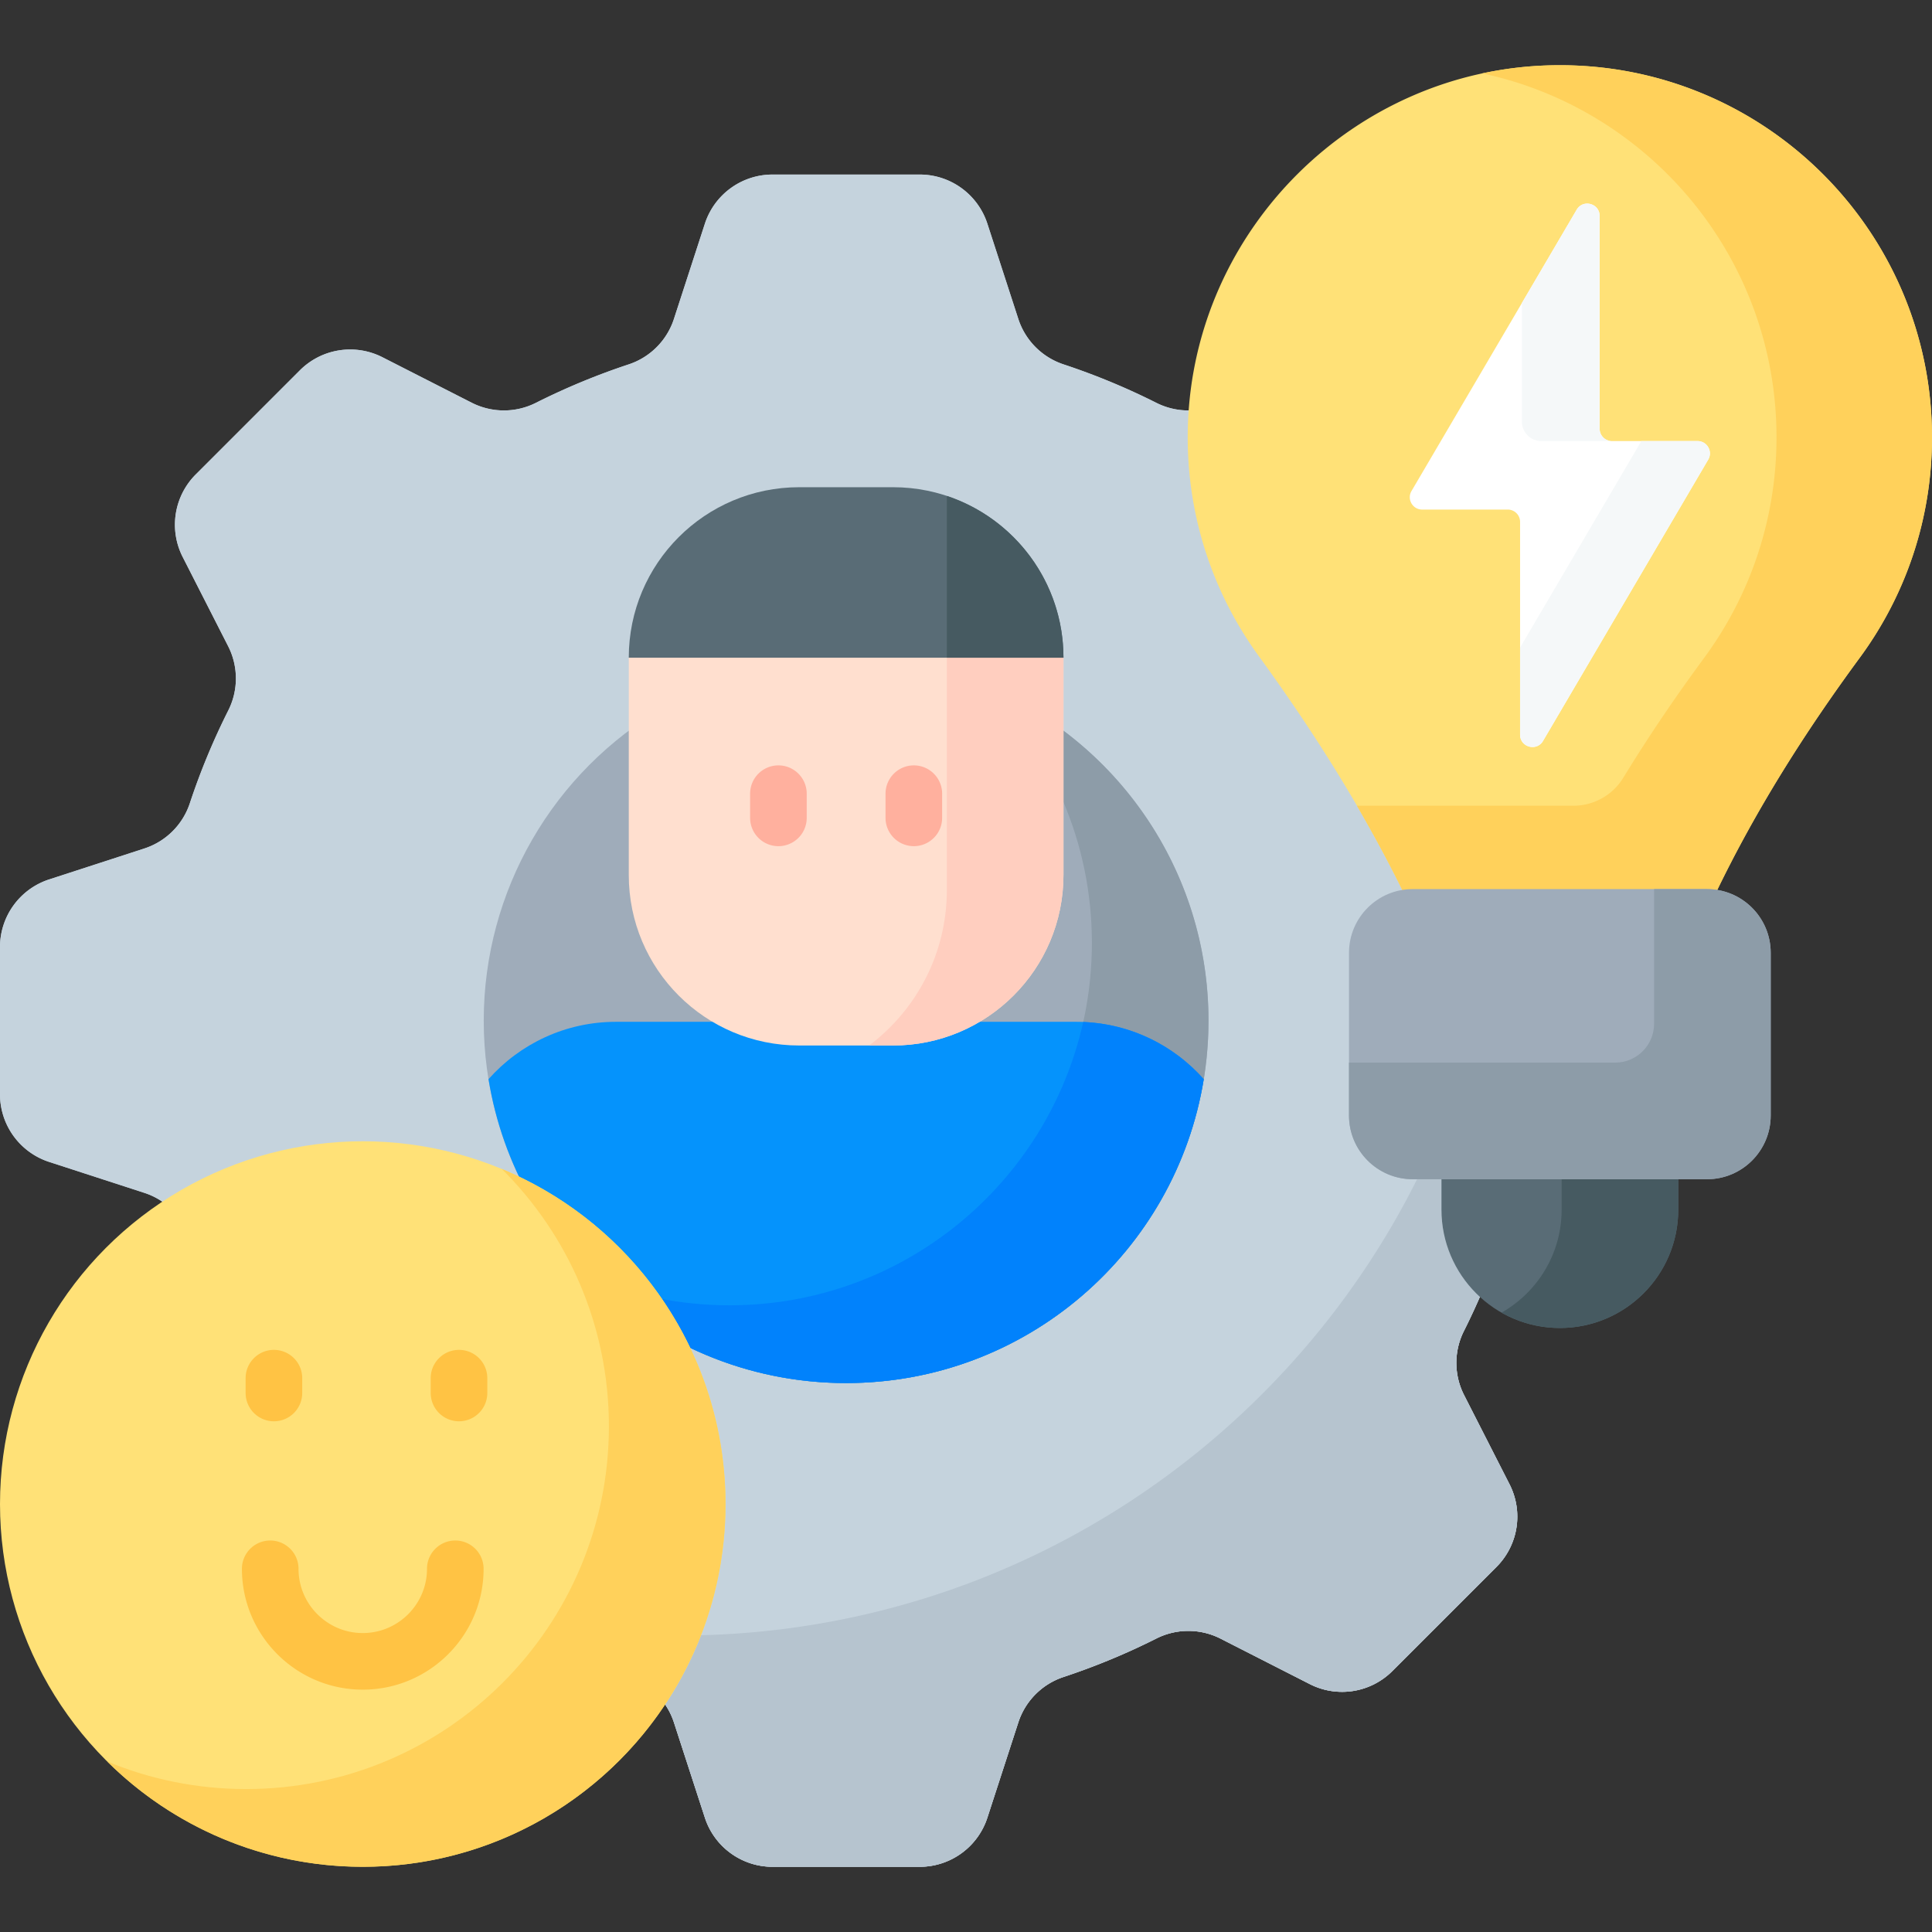 <?xml version="1.0" encoding="UTF-8"?>
<svg xmlns="http://www.w3.org/2000/svg" xmlns:xlink="http://www.w3.org/1999/xlink" version="1.1" width="512" height="512" x="0" y="0" viewBox="0 0 512 512" style="enable-background:new 0 0 512 512" xml:space="preserve" class="">
  <rect x="0" y="0" width="512" height="512" fill="#333333" stroke="none"/>
  <g>
    <path fill="#C5D3DD" d="M0 289.994v-39.011a18.85 18.85 0 0 1 13.024-17.927l25.227-8.197a18.826 18.826 0 0 0 12.055-11.989 181.966 181.966 0 0 1 10.193-24.596 18.84 18.84 0 0 0-.036-17.022l-12.046-23.641a18.85 18.85 0 0 1 3.466-21.886L79.468 98.14a18.849 18.849 0 0 1 21.886-3.466l23.641 12.046a18.84 18.84 0 0 0 17.022.036 182.095 182.095 0 0 1 24.596-10.193 18.822 18.822 0 0 0 11.989-12.055l8.197-25.227a18.85 18.85 0 0 1 17.927-13.024h39.012a18.85 18.85 0 0 1 17.927 13.024l8.197 25.227a18.826 18.826 0 0 0 11.989 12.055 181.966 181.966 0 0 1 24.596 10.193 18.84 18.84 0 0 0 17.022-.036l23.641-12.046a18.85 18.85 0 0 1 21.886 3.466l27.585 27.585a18.849 18.849 0 0 1 3.466 21.886L388 171.252a18.84 18.84 0 0 0-.036 17.022 182.095 182.095 0 0 1 10.193 24.596 18.822 18.822 0 0 0 12.055 11.989l25.227 8.197a18.85 18.85 0 0 1 13.024 17.927v39.011a18.85 18.85 0 0 1-13.024 17.927l-25.227 8.197a18.826 18.826 0 0 0-12.055 11.989 181.966 181.966 0 0 1-10.193 24.596 18.84 18.84 0 0 0 .036 17.022l12.046 23.641a18.85 18.85 0 0 1-3.466 21.886l-27.585 27.585a18.849 18.849 0 0 1-21.886 3.466l-23.641-12.046a18.84 18.84 0 0 0-17.022-.036 182.095 182.095 0 0 1-24.596 10.193 18.822 18.822 0 0 0-11.989 12.055l-8.197 25.227a18.85 18.85 0 0 1-17.927 13.024h-39.012a18.85 18.85 0 0 1-17.927-13.024l-8.197-25.227a18.826 18.826 0 0 0-11.989-12.055 181.966 181.966 0 0 1-24.596-10.193 18.84 18.84 0 0 0-17.022.036l-23.641 12.046a18.85 18.85 0 0 1-21.886-3.466l-27.585-27.585a18.849 18.849 0 0 1-3.466-21.886l12.046-23.641a18.84 18.84 0 0 0 .036-17.022 182.095 182.095 0 0 1-10.193-24.596 18.822 18.822 0 0 0-12.055-11.989l-25.227-8.197A18.85 18.85 0 0 1 0 289.994z" opacity="1" data-original="#c5d3dd" class=""></path>
    <path fill="#C5D3DD" d="M0 289.994v-39.011a18.85 18.85 0 0 1 13.024-17.927l25.227-8.197a18.826 18.826 0 0 0 12.055-11.989 181.966 181.966 0 0 1 10.193-24.596 18.84 18.84 0 0 0-.036-17.022l-12.046-23.641a18.85 18.85 0 0 1 3.466-21.886L79.468 98.14a18.849 18.849 0 0 1 21.886-3.466l23.641 12.046a18.84 18.84 0 0 0 17.022.036 182.095 182.095 0 0 1 24.596-10.193 18.822 18.822 0 0 0 11.989-12.055l8.197-25.227a18.85 18.85 0 0 1 17.927-13.024h39.012a18.85 18.85 0 0 1 17.927 13.024l8.197 25.227a18.826 18.826 0 0 0 11.989 12.055 181.966 181.966 0 0 1 24.596 10.193 18.84 18.84 0 0 0 17.022-.036l23.641-12.046a18.85 18.85 0 0 1 21.886 3.466l27.585 27.585a18.849 18.849 0 0 1 3.466 21.886L388 171.252a18.84 18.84 0 0 0-.036 17.022 182.095 182.095 0 0 1 10.193 24.596 18.822 18.822 0 0 0 12.055 11.989l25.227 8.197a18.85 18.85 0 0 1 13.024 17.927v39.011a18.85 18.85 0 0 1-13.024 17.927l-25.227 8.197a18.826 18.826 0 0 0-12.055 11.989 181.966 181.966 0 0 1-10.193 24.596 18.84 18.84 0 0 0 .036 17.022l12.046 23.641a18.85 18.85 0 0 1-3.466 21.886l-27.585 27.585a18.849 18.849 0 0 1-21.886 3.466l-23.641-12.046a18.84 18.84 0 0 0-17.022-.036 182.095 182.095 0 0 1-24.596 10.193 18.822 18.822 0 0 0-11.989 12.055l-8.197 25.227a18.85 18.85 0 0 1-17.927 13.024h-39.012a18.85 18.85 0 0 1-17.927-13.024l-8.197-25.227a18.826 18.826 0 0 0-11.989-12.055 181.966 181.966 0 0 1-24.596-10.193 18.84 18.84 0 0 0-17.022.036l-23.641 12.046a18.85 18.85 0 0 1-21.886-3.466l-27.585-27.585a18.849 18.849 0 0 1-3.466-21.886l12.046-23.641a18.84 18.84 0 0 0 .036-17.022 182.095 182.095 0 0 1-10.193-24.596 18.822 18.822 0 0 0-12.055-11.989l-25.227-8.197A18.85 18.85 0 0 1 0 289.994z" opacity="1" data-original="#c5d3dd" class=""></path>
    <path fill="#B6C4CF" d="M388 369.725a18.84 18.84 0 0 1-.036-17.022c1.489-2.961 2.873-5.981 4.204-9.031-6.248-5.735-10.167-13.968-10.167-23.118v-8.046h-6.46C340.508 382.577 268.93 431.19 185.784 433.356a95.792 95.792 0 0 1-9.52 18.352 18.81 18.81 0 0 1 2.338 4.761l8.197 25.227a18.85 18.85 0 0 0 17.927 13.024h39.012a18.85 18.85 0 0 0 17.927-13.024l8.197-25.227a18.829 18.829 0 0 1 11.989-12.055 181.962 181.962 0 0 0 24.596-10.192 18.84 18.84 0 0 1 17.022.036l23.641 12.046a18.85 18.85 0 0 0 21.886-3.466l27.585-27.586a18.849 18.849 0 0 0 3.466-21.886z" opacity="1" data-original="#b6c4cf"></path>
    <circle cx="224.231" cy="270.488" r="96.036" fill="#9FACBA" opacity="1" data-original="#9facba" class=""></circle>
    <path fill="#8D9CA8" d="M261 181.749c17.515 17.397 28.362 41.498 28.362 68.136 0 53.039-42.997 96.036-96.036 96.036-13.026 0-25.443-2.598-36.769-7.297 17.36 17.244 41.272 27.9 67.674 27.9 53.039 0 96.036-42.997 96.036-96.036 0-40.013-24.474-74.306-59.267-88.739z" opacity="1" data-original="#8d9ca8"></path>
    <path fill="#0593FC" d="M285.22 270.791H163.243c-13.444 0-25.509 5.879-33.785 15.198 7.414 45.666 47.013 80.535 94.773 80.535s87.359-34.869 94.773-80.535c-8.275-9.319-20.34-15.198-33.784-15.198z" opacity="1" data-original="#0593fc"></path>
    <path fill="#0182FC" d="M287.062 270.841c-9.563 42.96-47.896 75.079-93.736 75.079-13.002 0-25.397-2.589-36.707-7.271 17.352 17.221 41.23 27.875 67.612 27.875 47.76 0 87.359-34.869 94.773-80.534-7.895-8.892-19.242-14.638-31.942-15.149z" opacity="1" data-original="#0182fc"></path>
    <path fill="#596C76" d="M382.001 311.42v9.134c0 17.329 14.048 31.377 31.377 31.377s31.377-14.048 31.377-31.377v-9.134z" opacity="1" data-original="#596c76"></path>
    <path fill="#465A61" d="M413.85 311.42v9.134c0 11.709-6.418 21.913-15.924 27.304a31.222 31.222 0 0 0 15.453 4.073c17.329 0 31.377-14.048 31.377-31.377v-9.134z" opacity="1" data-original="#465a61"></path>
    <path fill="#FFE177" d="M410.965 17.309c-52.027 1.242-94.556 43.456-96.161 95.473-.705 22.849 6.365 44.018 18.763 61.064 14.524 19.969 27.714 40.87 38.56 63.043a15.787 15.787 0 0 1 2.264-.181h77.973c.759 0 1.499.072 2.23.176l.053-.11c10.596-22.057 23.697-42.761 38.205-62.467C504.888 157.958 512 137.761 512 115.902c0-55.269-45.464-99.92-101.035-98.593z" opacity="1" data-original="#ffe177"></path>
    <path fill="#FFD15B" d="M410.966 17.309a97.703 97.703 0 0 0-18.135 2.142c44.548 9.496 77.962 49.07 77.962 96.451 0 21.858-7.112 42.055-19.148 58.404-7.586 10.305-14.785 20.885-21.444 31.787-2.813 4.605-7.801 7.43-13.198 7.43h-57.409c4.444 7.638 8.645 15.417 12.533 23.366a15.787 15.787 0 0 1 2.264-.181h77.973c.759 0 1.499.072 2.23.176l.053-.11c10.596-22.057 23.697-42.761 38.205-62.467C504.888 157.958 512 137.761 512 115.902c0-55.269-45.465-99.92-101.034-98.593z" opacity="1" data-original="#ffd15b" class=""></path>
    <path fill="#9FACBA" d="M452.364 312.508h-77.972c-9.33 0-16.893-7.563-16.893-16.893v-43.103c0-9.33 7.563-16.893 16.893-16.893h77.972c9.33 0 16.893 7.563 16.893 16.893v43.103c0 9.33-7.563 16.893-16.893 16.893z" opacity="1" data-original="#9facba" class=""></path>
    <path fill="#8D9CA8" d="M452.364 235.619h-14.012v35.682c0 5.689-4.612 10.302-10.302 10.302h-70.551v14.012c0 9.33 7.563 16.893 16.893 16.893h77.972c9.33 0 16.893-7.563 16.893-16.893v-43.103c0-9.33-7.563-16.893-16.893-16.893z" opacity="1" data-original="#8d9ca8"></path>
    <path fill="#FFFFFF" d="M449.873 116.887h-22.688a3.266 3.266 0 0 1-3.266-3.266V57.23c0-3.329-4.397-4.525-6.083-1.654l-43.77 74.545c-1.279 2.177.292 4.92 2.817 4.92h22.688a3.266 3.266 0 0 1 3.266 3.266v56.39c0 3.329 4.397 4.525 6.083 1.654l43.77-74.545c1.278-2.177-.292-4.919-2.817-4.919z" opacity="1" data-original="#ffffff"></path>
    <path fill="#F5F8F9" d="M449.873 116.887h-14.898l-32.138 54.735v23.076c0 3.329 4.397 4.525 6.083 1.654l43.77-74.545c1.278-2.178-.292-4.92-2.817-4.92zM403.316 111.736a5.15 5.15 0 0 0 5.151 5.151h18.719a3.266 3.266 0 0 1-3.266-3.266V57.23c0-3.329-4.397-4.525-6.083-1.654l-14.52 24.73v31.43z" opacity="1" data-original="#f5f8f9"></path>
    <circle cx="96.135" cy="398.584" r="96.135" fill="#FFE177" opacity="1" data-original="#ffe177"></circle>
    <path fill="#FFD15B" d="M132.959 309.76c17.541 17.416 28.406 41.549 28.406 68.221 0 53.094-43.041 96.135-96.135 96.135-13.046 0-25.482-2.604-36.824-7.311 17.377 17.253 41.307 27.915 67.729 27.915 53.094 0 96.135-43.041 96.135-96.135 0-40.049-24.491-74.373-59.311-88.825z" opacity="1" data-original="#ffd15b" class=""></path>
    <path fill="#FFC344" d="M96.135 447.775c-17.658 0-32.023-14.365-32.023-32.023 0-4.143 3.357-7.5 7.5-7.5s7.5 3.357 7.5 7.5c0 9.387 7.637 17.023 17.023 17.023 9.388 0 17.024-7.637 17.024-17.023 0-4.143 3.357-7.5 7.5-7.5s7.5 3.357 7.5 7.5c0 17.658-14.366 32.023-32.024 32.023zM72.592 376.655a7.499 7.499 0 0 1-7.5-7.5v-3.924c0-4.143 3.357-7.5 7.5-7.5s7.5 3.357 7.5 7.5v3.924a7.5 7.5 0 0 1-7.5 7.5zM121.641 376.655a7.499 7.499 0 0 1-7.5-7.5v-3.924c0-4.143 3.357-7.5 7.5-7.5s7.5 3.357 7.5 7.5v3.924a7.5 7.5 0 0 1-7.5 7.5z" opacity="1" data-original="#ffc344"></path>
    <path fill="#FFDFCF" d="M280.82 173.292H167.643l-1.011 1v57.6c0 24.95 20.226 45.177 45.176 45.177h24.847c24.95 0 45.176-20.226 45.176-45.177v-57.6z" opacity="1" data-original="#ffdfcf" class=""></path>
    <path fill="#FFCEBF" d="M250.926 174.292v61.569c0 16.851-8.093 31.81-20.603 41.207h6.332c24.95 0 45.176-20.226 45.176-45.176v-57.6z" opacity="1" data-original="#ffcebf" class=""></path>
    <path fill="#596C76" d="M236.655 129.116h-24.847c-24.95 0-45.176 20.226-45.176 45.176h115.2c-.001-24.95-20.227-45.176-45.177-45.176z" opacity="1" data-original="#596c76"></path>
    <path fill="#465A61" d="M250.926 174.292h30.905c0-19.961-12.952-36.887-30.905-42.862z" opacity="1" data-original="#465a61"></path>
    <g fill="#FFB09E">
      <path d="M206.288 224.243a7.499 7.499 0 0 1-7.5-7.5v-6.409c0-4.143 3.357-7.5 7.5-7.5s7.5 3.357 7.5 7.5v6.409c0 4.143-3.357 7.5-7.5 7.5zM242.175 224.243a7.499 7.499 0 0 1-7.5-7.5v-6.409c0-4.143 3.357-7.5 7.5-7.5s7.5 3.357 7.5 7.5v6.409a7.5 7.5 0 0 1-7.5 7.5z" fill="#FFB09E" opacity="1" data-original="#ffb09e"></path>
    </g>
  </g>
</svg>
